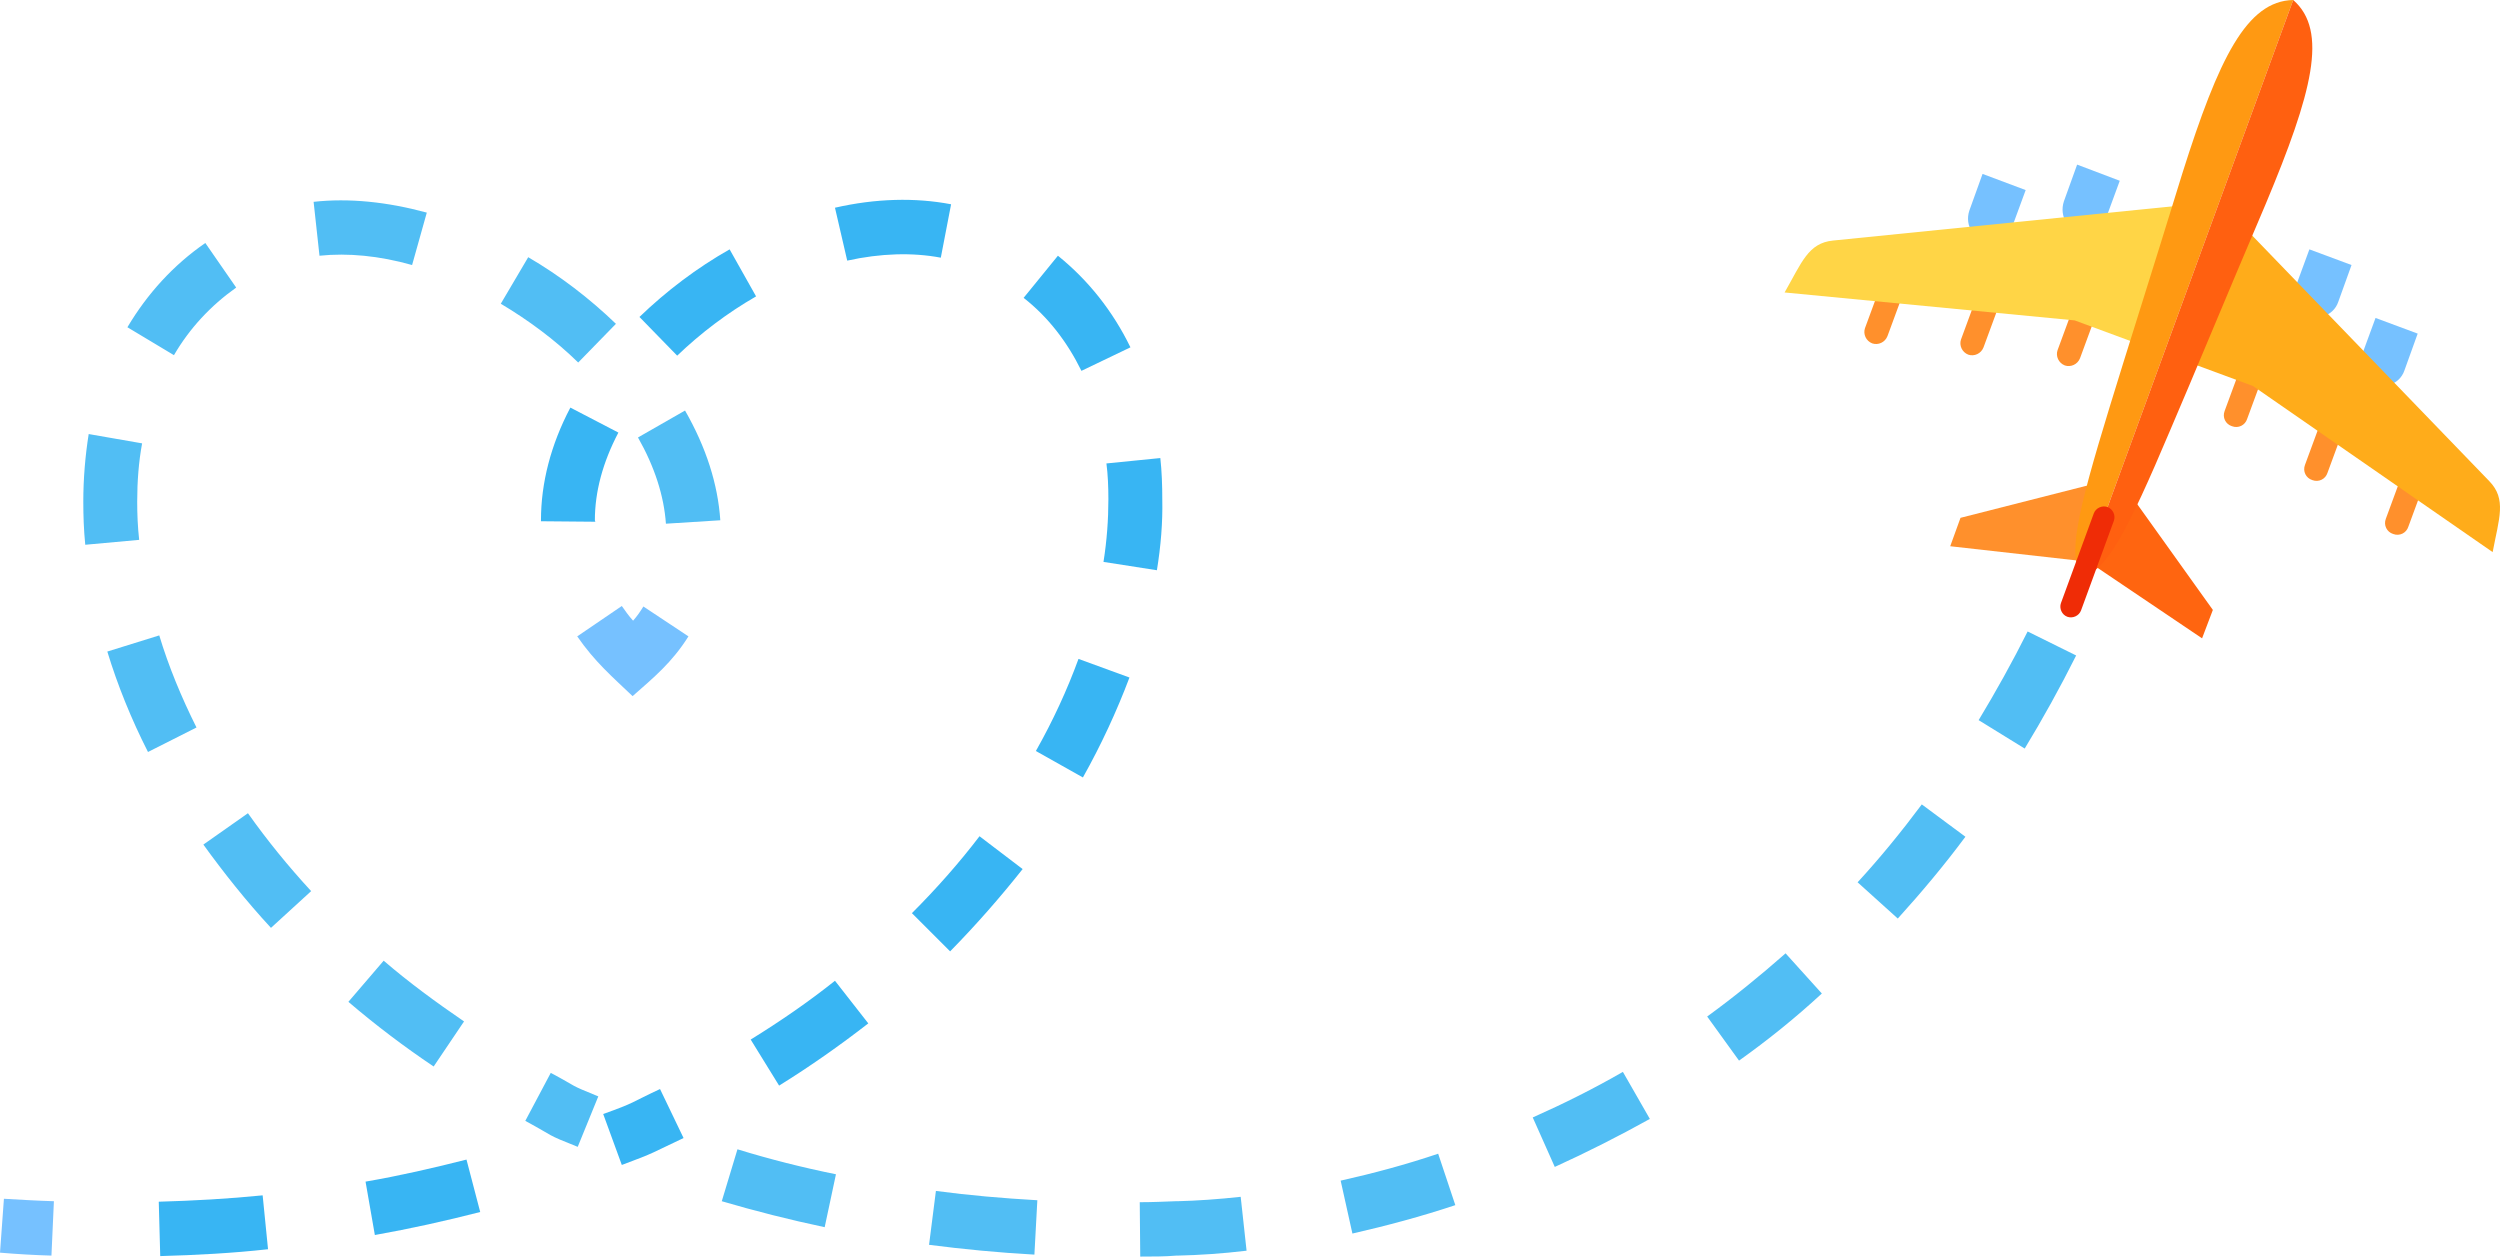 <svg width="380" height="191" viewBox="0 0 380 191" fill="none" xmlns="http://www.w3.org/2000/svg">
<g clip-path="url(#clip0_144_2769)">
<path d="M173.317 191L173.242 182.734C175.03 182.734 176.817 182.66 178.679 182.586H178.977C181.956 182.511 185.159 182.288 188.585 181.915L189.479 190.106C185.755 190.553 182.254 190.777 179.052 190.851H178.828C177.041 191 175.179 191 173.317 191ZM157.229 190.702C151.792 190.404 146.429 189.883 141.216 189.213L142.258 181.022C147.249 181.692 152.462 182.139 157.676 182.437L157.229 190.702ZM205.567 187.5L203.779 179.458C208.77 178.341 213.76 177.001 218.601 175.363L221.208 183.181C216.069 184.894 210.78 186.309 205.567 187.5ZM125.351 186.532C120.063 185.415 114.775 184.075 109.71 182.586L112.094 174.692C116.935 176.182 121.925 177.448 127.064 178.49L125.351 186.532ZM236.327 177.373L232.976 169.852C237.668 167.767 242.286 165.459 246.68 162.927L250.777 170.076C246.084 172.682 241.243 175.139 236.327 177.373ZM87.813 174.32C82.748 172.31 84.536 172.905 79.844 170.373L83.717 163.076C88.185 165.459 86.174 164.714 90.941 166.65L87.813 174.32ZM65.916 162.108C61.372 159.055 57.053 155.779 52.956 152.279L58.319 146.024C62.117 149.3 66.288 152.353 70.534 155.257L65.916 162.108ZM264.332 161.214L259.491 154.513C263.587 151.534 267.609 148.258 271.408 144.907L276.919 151.013C272.972 154.662 268.726 158.087 264.332 161.214ZM41.188 141.035C37.464 137.014 34.038 132.695 30.91 128.376L37.688 123.61C40.592 127.706 43.795 131.652 47.296 135.45L41.188 141.035ZM288.464 139.62L282.356 134.11C285.782 130.386 289.06 126.365 292.113 122.27L298.742 127.184C295.539 131.503 292.039 135.673 288.464 139.62ZM22.494 114.302C19.961 109.313 17.876 104.175 16.312 99.037L24.207 96.58C25.622 101.271 27.558 105.962 29.867 110.579L22.494 114.302ZM307.754 113.781L300.753 109.462C303.36 105.143 305.892 100.601 308.201 95.984L315.575 99.633C313.117 104.547 310.51 109.239 307.754 113.781ZM12.96 82.804C12.737 80.57 12.662 78.41 12.662 76.251C12.662 72.751 12.96 69.251 13.481 65.975L21.6 67.39C21.078 70.219 20.855 73.198 20.855 76.251C20.855 78.113 20.93 80.049 21.153 82.059L12.96 82.804ZM101.22 79.602C100.922 75.358 99.507 70.964 96.974 66.496L104.124 62.401C107.327 67.986 109.114 73.57 109.487 79.081L101.22 79.602ZM87.888 55.103C84.387 51.678 80.365 48.699 76.12 46.168L80.29 39.094C85.132 41.923 89.601 45.349 93.623 49.221L87.888 55.103ZM26.441 53.986L19.365 49.742C22.419 44.604 26.366 40.285 31.208 36.934L35.9 43.71C32.027 46.465 28.824 49.891 26.441 53.986ZM62.639 40.285C57.648 38.87 52.882 38.423 48.562 38.87L47.668 30.679C53.031 30.083 58.84 30.679 64.873 32.317L62.639 40.285Z" fill="#00A0F0" fill-opacity="0.68"/>
<path d="M96.154 105.813C93.026 102.835 90.419 100.601 87.738 96.729L94.516 92.112C95.037 92.856 95.558 93.601 96.229 94.346C96.824 93.676 97.346 92.931 97.793 92.186L104.645 96.729C102.113 100.75 99.357 102.984 96.154 105.813Z" fill="#76C1FF"/>
<path d="M24.355 190.925L24.132 182.66C29.42 182.511 34.783 182.213 39.922 181.692L40.741 189.883C35.378 190.479 29.867 190.776 24.355 190.925ZM56.978 187.723L55.563 179.607C60.776 178.713 65.915 177.522 70.906 176.256L72.991 184.224C67.778 185.564 62.415 186.755 56.978 187.723ZM94.516 177.075L91.686 169.331C96.676 167.544 95.708 167.693 100.325 165.533L103.901 172.98C98.985 175.288 99.73 175.139 94.516 177.075ZM118.424 165.012L114.104 158.012C118.573 155.257 122.893 152.279 126.915 149.077L131.98 155.555C127.66 158.906 123.117 162.108 118.424 165.012ZM144.418 144.609L138.609 138.801C142.333 135.077 145.759 131.205 148.887 127.11L155.441 132.099C152.015 136.418 148.365 140.588 144.418 144.609ZM164.602 118.174L157.452 114.153C160.059 109.536 162.219 104.845 163.932 100.154L171.678 102.983C169.741 108.121 167.358 113.259 164.602 118.174ZM175.849 86.676L167.73 85.41C168.252 82.134 168.475 78.932 168.475 75.879C168.475 74.017 168.401 72.155 168.177 70.443L176.37 69.624C176.594 71.634 176.668 73.794 176.668 75.953C176.743 79.378 176.445 83.027 175.849 86.676ZM90.494 79.304L82.227 79.23V79.081C82.227 73.421 83.716 67.613 86.695 61.954L93.995 65.751C91.611 70.294 90.42 74.762 90.42 79.081L90.494 79.304ZM164.379 56.369C162.219 51.976 159.314 48.178 155.59 45.274L160.804 38.87C165.422 42.593 169.146 47.285 171.827 52.795L164.379 56.369ZM102.932 54.061L97.197 48.178C101.294 44.231 105.912 40.732 110.902 37.902L114.924 45.05C110.529 47.582 106.507 50.635 102.932 54.061ZM128.777 39.615L126.915 31.573C133.097 30.158 139.13 30.009 144.567 31.051L143.003 39.168C138.683 38.349 133.842 38.498 128.777 39.615Z" fill="#00A0F0" fill-opacity="0.78"/>
<path d="M7.82 190.851C5.214 190.776 2.607 190.628 0 190.404L0.596 182.213C3.128 182.362 5.661 182.511 8.193 182.585L7.82 190.851Z" fill="#76C1FF"/>
<path d="M318.181 73.571L297.997 78.709L296.433 83.028L315.649 85.187L318.181 73.571Z" fill="#FF902C"/>
<path d="M324.214 75.73L336.354 92.708L334.715 97.027L318.702 86.229L324.214 75.73Z" fill="#FF6510"/>
<path d="M286.899 51.082C286.527 52.05 285.484 52.497 284.59 52.199C283.622 51.827 283.175 50.785 283.473 49.891L286.899 40.583C287.272 39.615 288.314 39.168 289.208 39.466C290.176 39.838 290.623 40.881 290.325 41.774L286.899 51.082Z" fill="#FF902C"/>
<path d="M301.497 52.795C301.124 53.763 300.082 54.21 299.188 53.912C298.22 53.54 297.773 52.497 298.071 51.604L301.497 42.296C301.869 41.328 302.912 40.881 303.806 41.179C304.774 41.551 305.221 42.593 304.923 43.487L301.497 52.795Z" fill="#FF902C"/>
<path d="M316.17 54.433C315.797 55.401 314.755 55.848 313.861 55.55C312.893 55.178 312.446 54.135 312.744 53.242L316.17 43.934C316.542 42.966 317.585 42.519 318.479 42.817C319.447 43.189 319.894 44.232 319.596 45.125L316.17 54.433Z" fill="#FF902C"/>
<path d="M362.646 78.858C362.274 79.826 362.795 80.868 363.763 81.166C364.732 81.538 365.774 81.017 366.072 80.049L369.498 70.741C369.871 69.773 369.349 68.73 368.381 68.433C367.413 68.06 366.37 68.581 366.072 69.549L362.646 78.858Z" fill="#FF902C"/>
<path d="M350.357 70.666C349.984 71.634 350.506 72.677 351.474 72.975C352.442 73.347 353.485 72.826 353.783 71.858L357.209 62.55C357.581 61.582 357.06 60.539 356.092 60.241C355.123 59.869 354.081 60.39 353.783 61.358L350.357 70.666Z" fill="#FF902C"/>
<path d="M338.142 62.475C337.769 63.443 338.291 64.486 339.259 64.784C340.227 65.156 341.27 64.635 341.568 63.667L344.994 54.359C345.366 53.391 344.845 52.348 343.877 52.05C342.909 51.678 341.866 52.199 341.568 53.167L338.142 62.475Z" fill="#FF902C"/>
<path d="M301.348 26.435L299.337 32.02C298.965 33.137 299.114 34.328 299.784 35.296L301.125 37.306L305.221 36.19L307.902 28.892L301.348 26.435Z" fill="#76C1FF"/>
<path d="M315.723 25.02L313.712 30.605C313.34 31.722 313.489 32.913 314.085 33.881L315.425 35.892L319.522 34.775L322.203 27.477L315.723 25.02Z" fill="#76C1FF"/>
<path d="M331.811 31.2L324.214 51.976L315.351 48.7L271.258 44.455C273.865 39.913 274.833 36.934 278.632 36.562L331.811 31.2Z" fill="#FFD546"/>
<path d="M367.487 50.71L365.476 56.295C365.104 57.412 364.21 58.231 363.093 58.529L360.784 59.124L358.4 55.625L361.082 48.327L367.487 50.71Z" fill="#76C1FF"/>
<path d="M357.432 40.285L355.421 45.87C355.049 46.987 354.155 47.806 353.038 48.104L350.729 48.699L348.346 45.2L351.027 37.902L357.432 40.285Z" fill="#76C1FF"/>
<path d="M341.196 34.626L333.599 55.401L342.462 58.678L378.883 83.921C379.851 78.783 381.043 75.879 378.361 73.124L341.196 34.626Z" fill="#FFAC1A"/>
<path d="M348.569 0L316.543 87.495C314.159 84.814 315.723 78.038 320.639 61.954C323.32 53.167 327.044 41.551 331.737 26.286C337.248 8.861 341.494 0.149 348.569 0Z" fill="#FF9912"/>
<path d="M348.569 0L316.542 87.495C320.117 86.974 323.32 80.868 329.874 65.379C333.524 56.891 338.141 45.646 344.398 30.977C351.473 14.074 353.931 4.691 348.569 0Z" fill="#FF6010"/>
<path d="M316.319 92.782C316.021 93.601 315.053 94.048 314.234 93.75C313.414 93.452 312.968 92.484 313.265 91.665L318.256 78.038C318.554 77.219 319.522 76.772 320.341 77.07C321.16 77.368 321.607 78.336 321.309 79.155L316.319 92.782Z" fill="#EF2C06"/>
</g>
<defs>
<clipPath id="clip0_144_2769">
<rect width="380" height="191" fill="white"/>
</clipPath>
</defs>
</svg>
